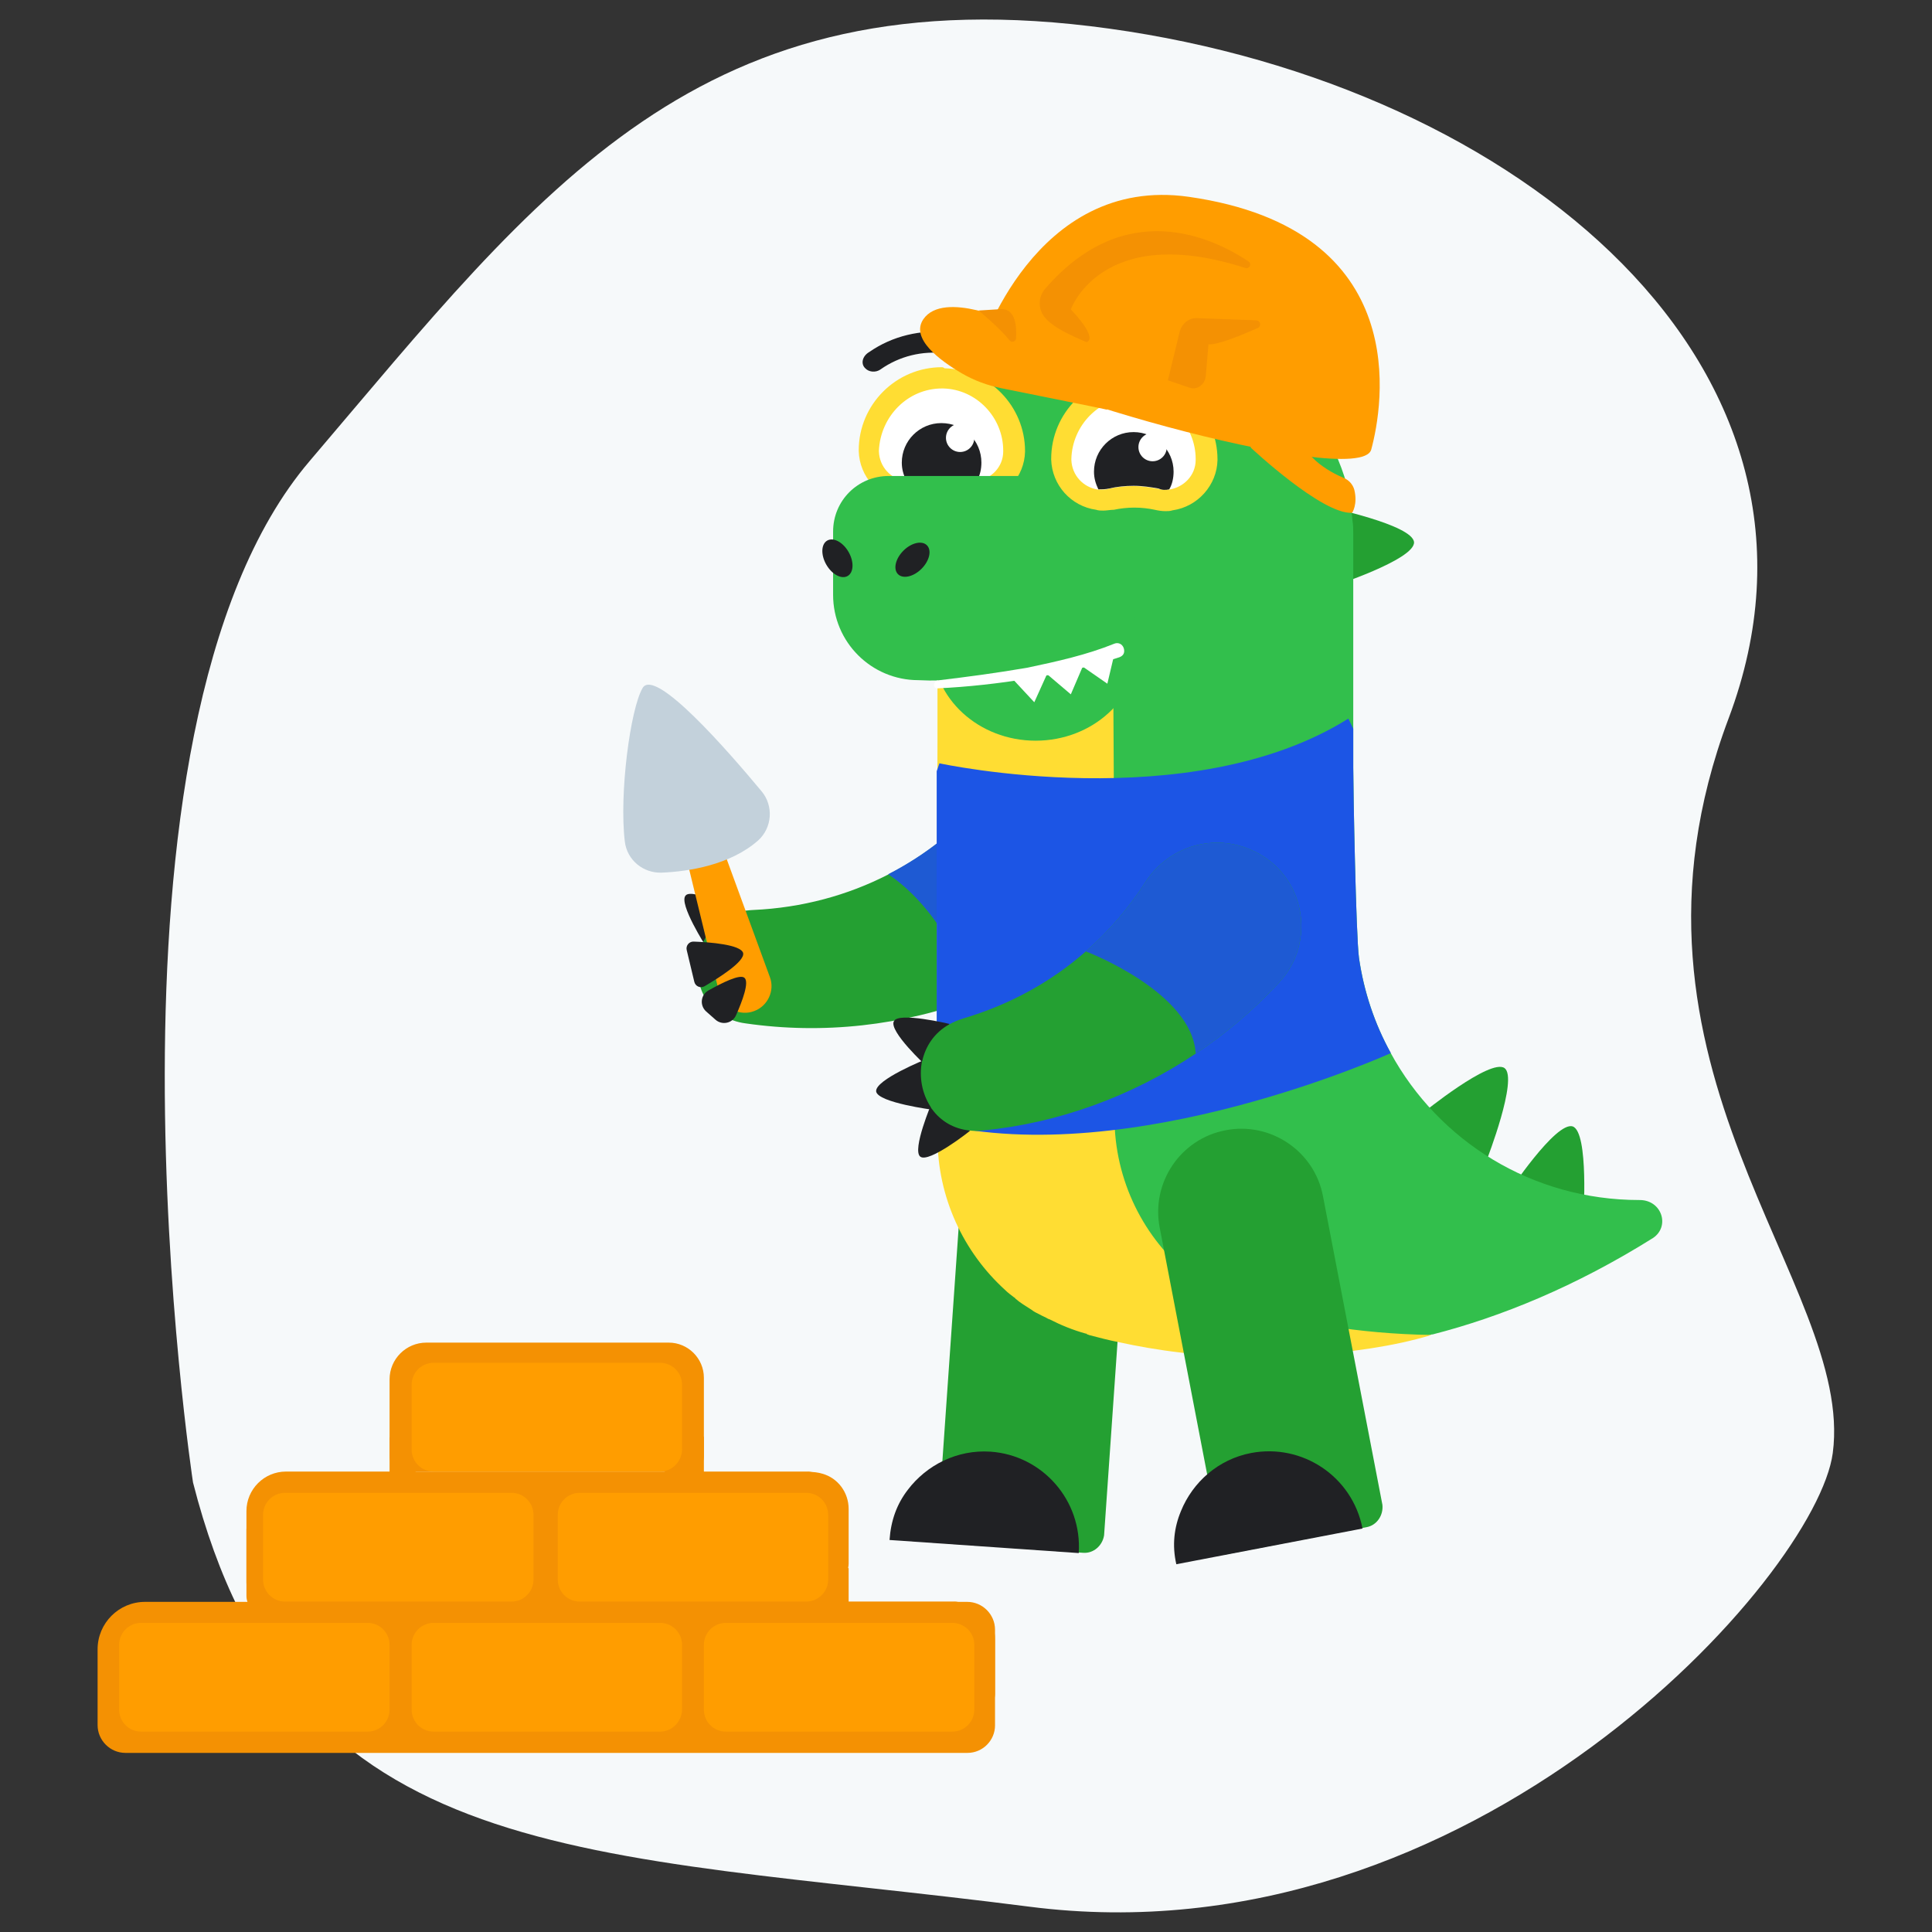 <?xml version="1.0" encoding="utf-8"?>
<!-- Generator: Adobe Illustrator 24.3.0, SVG Export Plug-In . SVG Version: 6.00 Build 0)  -->
<svg version="1.1" id="Layer_1" xmlns="http://www.w3.org/2000/svg" xmlns:xlink="http://www.w3.org/1999/xlink" x="0px" y="0px"
	 viewBox="0 0 708.7 708.7" style="enable-background:new 0 0 708.7 708.7;" xml:space="preserve">
<rect x="0" y="0" width="708.7" height="708.7" fill="#333333" stroke="none"/>
<style type="text/css">
	.st0{fill:#F6F9FA;}
	.st1{fill:#F49103;}
	.st2{fill:#202124;}
	.st3{fill:#24A032;}
	.st4{fill:#FF9D00;}
	.st5{fill:#C3D1DB;}
	.st6{fill:#32BF4C;}
	.st7{fill:#FFFFFF;}
	.st8{fill:#FFDD33;}
	.st9{fill:#1E5AD3;}
	.st10{fill:#1C55E5;}
</style>
<path class="st0" d="M70.8,543.8c0,0-41.9-275.3,42.8-374.7S256.2-10.4,406.9,10.5s275.4,124.8,227.2,253S680.5,471,672.3,533
	c-5.9,44.7-131.9,187.4-294.8,166.4C214.6,678.5,107.2,686.6,70.8,543.8z"/>
<polygon class="st1" points="258.2,527.1 258.2,551.1 239.7,551.1 250.7,521.4 "/>
<polygon class="st1" points="311.3,575.3 311.3,599.3 292.8,599.3 303.8,569.6 "/>
<path class="st1" d="M90.4,560.8v24.6c0,3.1,2.1,5.7,4.8,5.7h14.9l-11.7-37.5L90.4,560.8z"/>
<path class="st1" d="M349.9,635.2H158.4c-4.1,0-7.5-3.3-7.5-7.5V595c0-4.1,3.3-7.5,7.5-7.5h191.5c4.1,0,7.5,3.3,7.5,7.5v32.7
	C357.4,631.9,354,635.2,349.9,635.2z"/>
<path class="st1" d="M354.9,643H46c-5.6,0-10.2-4.6-10.2-10.2V605c0-9.6,7.8-17.4,17.4-17.4h301.6c5.6,0,10.2,4.6,10.2,10.2v35.1
	C365,638.4,360.5,643,354.9,643z"/>
<path class="st1" d="M296,588.1H98c-4.2,0-7.6-3.4-7.6-7.6v-26.2c0-8,6.5-14.5,14.5-14.5H296c4.2,0,7.6,3.4,7.6,7.6v33
	C303.7,584.7,300.2,588.1,296,588.1z"/>
<path class="st1" d="M252.6,539.8H148.5c-3.1,0-5.6-2.5-5.6-5.6V506c0-7.5,6.1-13.5,13.5-13.5h88.9c7.1,0,12.9,5.8,12.9,12.9v28.8
	C258.2,537.4,255.7,539.8,252.6,539.8z"/>
<path class="st2" d="M251.5,328.5c2.4-3,19.5,5.9,19.5,5.9l-11.9,13C259.1,347.4,248.8,331.4,251.5,328.5z"/>
<path class="st3" d="M394.6,299.9l-0.6-0.5c-12-9.8-29.4-8.9-40.6,1.7c-2.6,2.5-5.3,4.8-8.1,7.1c-6,4.8-12.5,9-19.5,12.6
	c-14.8,7.6-31.6,12.2-49.5,13c-1.9,0.1-3.7,0.3-5.3,0.8l0,0c-6.1,1.6-10.4,5.6-12.8,10.5l0,0c-0.1,0.1-0.1,0.3-0.2,0.4
	c-2.5,5.2-2.9,11.4-1,16.8l0,0c0.1,0.3,0.2,0.6,0.3,0.9c1.9,4.9,5.8,9,11.6,11.1c1.4,0.5,3,0.9,4.6,1.1c28.3,4.1,57.5,0.9,84.6-9.3
	l0,0c0.4-0.1,0.7-0.3,1.1-0.4c11.4-4.4,22.3-9.9,32.7-16.7c0.5-0.3,0.9-0.6,1.3-0.9C409.3,336.4,410.1,312.7,394.6,299.9z"/>
<g>
	<path class="st4" d="M262.6,304.3l19.8,54.1c1.9,5-0.8,10.7-5.8,12.5c-5,1.9-10.7-0.8-12.5-5.8c-0.2-0.3-0.2-0.7-0.3-1l-13.6-55.9
		c-0.8-3.5,1.3-7.1,4.8-7.9C258.2,299.5,261.5,301.3,262.6,304.3z"/>
</g>
<path class="st5" d="M242.8,320.1c9.8-0.4,25.1-2.8,35.3-11.8c5.2-4.7,5.7-12.7,1.3-18c-12.4-14.9-39.2-45.7-43.7-37.9
	c-4.5,7.8-8.6,38.8-6.5,56.3C230,315.5,236,320.4,242.8,320.1z"/>
<path class="st3" d="M414,125.2h-29.2c0,0,8-31.5,14.5-31.5S414,125.2,414,125.2z"/>
<path class="st3" d="M478.4,155.7l-22.8-18.4c0,0,25.6-19.1,30.8-15C491.3,126.5,478.4,155.7,478.4,155.7z"/>
<path class="st3" d="M488.5,215.2l-1.6-29.2c0,0,31.3,6.5,31.8,12.9C519,205.3,488.5,215.2,488.5,215.2z"/>
<path class="st3" d="M545.4,425.4l-23.5-17.1c0,0,24.8-20.2,30-16.5C557,395.6,545.4,425.4,545.4,425.4z"/>
<path class="st3" d="M580.8,447.1l-27.7-9.3c0,0,17.6-26.6,23.8-24.6C582.9,415.3,580.8,447.1,580.8,447.1z"/>
<g>
	<path class="st3" d="M397.3,569.6l-53.7-3.7l8.5-122c1.2-16.8,15.8-29.5,32.6-28.3l0,0c16.8,1.2,29.5,15.8,28.3,32.6l-8,115
		C404.4,567,401.1,569.9,397.3,569.6z"/>
	<path class="st2" d="M333,546.5c6.9-9.1,18.1-14.8,30.3-14c19.1,1.3,33.7,17.9,32.4,37.2l-69.4-4.8
		C326.8,557.7,329,551.7,333,546.5z"/>
</g>
<path class="st6" d="M606.4,454.1c-28.4,17.8-55.9,29-80.9,35.4c0,0,0,0-0.3,0c-1.5,0.5-3.4,0.8-4.9,1.3c-13.2,3.1-25.9,5.2-37.8,6
	c-1,0-2.1,0.3-3.1,0.3h-3.9c-1.3,0-2.3,0-3.4,0.2c-1.6,0-2.9,0-4.4,0.3c-3.9,0-6.2,0-6.2,0c-10.3,0-19.8-0.7-28.3-1.7
	s-16-2.4-22.3-3.8c-4.1-1-7.8-1.8-10.9-2.6c-0.5,0-0.8-0.2-1-0.2s-0.2,0-0.5-0.3c-4.7-1.3-9.1-3.1-13.2-5.2c-0.8-0.3-1.6-0.8-2.1-1
	s-1-0.5-1.6-0.8c-1-0.5-2.1-1.3-3.1-1.8c-2.1-1.3-4.1-2.6-6-4.1c0,0-0.2,0-0.2-0.3c-1-0.8-2.3-1.8-3.4-2.9
	c-13.2-12.2-22.2-28.7-24.3-47.6c-0.3-2.6-0.5-5.4-0.5-8v-168c0,0-1.8-100.6,7.5-109.6c4.6-4.4,10.1-8,16.3-10.6
	c1.5-0.5,3.1-1.3,4.6-1.6c3.1-1,6.5-1.5,9.8-2.1c1.8-0.3,3.4-0.3,5.2-0.3h38.3c17.8,0,34.1,6.7,46.5,17.6c2.8,2.3,5.4,5.2,7.7,8
	c6,7,10.3,15.3,13.2,24.3c0.5,1.5,1,3.4,1.3,5.2c0.8,3.4,1.3,7,1.6,10.6c0.3,1.8,0.3,3.6,0.3,5.4v85.3c0,8,1,61.8,2.1,69.8
	c1.8,12.5,5.8,24.3,11.6,34.9c17.6,32.3,51.8,54,91.3,54h0.3C609.7,440.4,612.6,449.9,606.4,454.1z"/>
<g id="eye_back">
	<g>
		<path class="st7" d="M356.9,180.3c-1,0-2.1,0-3.1-0.3c-2.6-0.5-5.4-0.8-8.3-0.8s-5.7,0.3-8.3,0.8c-1,0.3-2.1,0.3-3.1,0.3
			c-0.8,0-1.6,0-2.1-0.3c-7.2-1-12.9-7.2-13.2-14.7v-0.5c0-14.7,11.9-26.6,26.6-26.6h0.8c14.2,0.3,25.9,12.2,25.9,26.4v0.3
			c-0.3,7.5-5.7,13.7-13.2,14.7C358.1,180.3,357.6,180.3,356.9,180.3z"/>
		<g>
			<path class="st8" d="M345.5,142.5c0.3,0,0.5,0,0.5,0c12.2,0.3,22,10.6,22,22.8v0.3c0,5.7-4.4,10.1-9.8,10.9c-0.5,0-1,0-1.6,0
				c-0.8,0-1.6,0-2.3-0.3c-2.8-0.5-5.9-1-9.1-1s-6.2,0.3-9.1,1c-0.8,0.3-1.6,0.3-2.3,0.3c-0.5,0-1,0-1.6,0
				c-5.4-0.8-9.6-5.2-9.8-10.9v-0.3C323,152.6,333.1,142.5,345.5,142.5 M345.5,134.7L345.5,134.7c-16.8,0-30.5,13.7-30.5,30.5v0.3
				l0,0l0,0c0.3,9.3,7.2,17.1,16.5,18.4c0.8,0.3,1.8,0.3,2.6,0.3c1.3,0,2.6-0.3,3.9-0.3c2.3-0.5,4.9-0.8,7.5-0.8s5.2,0.3,7.5,0.8
				c1.3,0.3,2.6,0.5,3.9,0.5c0.8,0,1.8,0,2.6-0.3c9.3-1.3,16.3-9.3,16.5-18.4l0,0l0,0v-0.3c0-16.3-13.2-30-29.5-30.3
				C346,134.7,345.7,134.7,345.5,134.7L345.5,134.7z"/>
		</g>
	</g>
	<path class="st2" d="M360,169.7c0,2.3-0.5,4.7-1.6,6.5c-1.3,0.3-2.6,0.3-3.9-0.3c-2.8-0.5-5.9-1-9.1-1s-6.2,0.3-9.1,1
		c-1.3,0.3-2.6,0.3-3.9,0.3c-1-2.1-1.6-4.1-1.6-6.5c0-8,6.5-14.5,14.5-14.5C353.5,155.2,360,161.6,360,169.7z"/>
	<circle class="st7" cx="352.2" cy="160.6" r="5.2"/>
</g>
<path id="nose" class="st6" d="M410.9,237.9c-27.2,7-53.3,12.7-74,11.6c-17.3,0-31.3-14-31.3-31.3V195c0-11.4,9.1-20.4,20.4-20.4h59
	L410.9,237.9z"/>
<g id="eye_front">
	<g>
		<path class="st7" d="M427.2,183.6c-1,0-2.1,0-3.1-0.3c-2.6-0.5-5.4-0.8-8.3-0.8s-5.7,0.3-8.3,0.8c-1,0.3-2.1,0.3-3.1,0.3
			c-0.8,0-1.6,0-2.1-0.3c-7.2-1-12.9-7.2-13.2-14.7v-0.5c0-14.7,11.9-26.6,26.6-26.6h0.8c14.2,0.3,25.9,12.2,25.9,26.4v0.3
			c0,7.5-5.7,13.7-13.2,14.7C428.7,183.6,428,183.6,427.2,183.6z"/>
		<g>
			<path class="st8" d="M416.1,145.6c0.3,0,0.5,0,0.5,0c12.2,0.3,22,10.6,22,22.8v0.3c0,5.7-4.4,10.1-9.8,10.9c-0.5,0-1,0-1.6,0
				c-0.8,0-1.6,0-2.3-0.3c-2.8-0.5-5.9-1-9.1-1c-3.1,0-6.2,0.3-9.1,1c-0.8,0.3-1.6,0.3-2.3,0.3c-0.5,0-1,0-1.6,0
				c-5.4-0.8-9.6-5.2-9.8-10.9v-0.3C393.3,155.9,403.4,145.6,416.1,145.6 M416.1,137.8L416.1,137.8c-16.8,0-30.5,13.7-30.5,30.5v0.3
				l0,0l0,0c0.3,9.3,7.2,17.1,16.5,18.4c0.8,0.3,1.8,0.3,2.6,0.3c1.3,0,2.6-0.3,3.9-0.3c2.3-0.5,4.9-0.8,7.5-0.8s5.2,0.3,7.5,0.8
				c1.3,0.3,2.6,0.5,3.9,0.5c0.8,0,1.8,0,2.6-0.3c9.3-1.3,16.3-9.3,16.5-18.4l0,0l0,0v-0.3c0-16.3-13.2-30-29.5-30.3
				C416.6,137.8,416.3,137.8,416.1,137.8L416.1,137.8z"/>
		</g>
	</g>
	<path class="st2" d="M430.5,173c0,2.3-0.5,4.7-1.6,6.5c-1.3,0.3-2.6,0.3-3.9-0.3c-2.8-0.5-5.9-1-9.1-1c-3.1,0-6.2,0.3-9.1,1
		c-1.3,0.3-2.6,0.3-3.9,0.3c-1-2.1-1.6-4.1-1.6-6.5c0-8,6.5-14.5,14.5-14.5S430.5,165,430.5,173z"/>
	<ellipse class="st7" cx="422.8" cy="164" rx="5.2" ry="5.2"/>
</g>
<path class="st8" d="M462.9,481.2c-9.3-2.8-18.1-7-25.9-12.9l0,0c0,0,0,0-0.3-0.3c-17.1-13.7-27.9-34.9-27.9-58.4c0-0.8,0-1.6,0-2.3
	v-79.6l-0.5-88.9c-17.8,6.7-39.6,10.6-64.4,11.1v15.8v7l0,0l0,0l-0.3,62.1l0.3,60.5v5.2l0,0v11.9v2.6c0,0.8,0,1.6,0,2.3
	c0,22,9.6,42.1,24.8,55.9c1,1,2.1,1.8,3.4,2.8c0,0,0.3,0,0.3,0.3c1.8,1.6,3.9,2.8,5.9,4.1c1,0.8,2.1,1.3,3.1,1.8
	c0.5,0.3,1,0.5,1.6,0.8c0.8,0.3,1.3,0.8,2.1,1c4.1,2.1,8.5,3.9,13.2,5.2c0.3,0,0.3,0,0.5,0.3c0.3,0,0.8,0.3,1,0.3
	c3.1,0.8,6.7,1.8,10.9,2.6c12.7,2.8,30,5.4,50.7,5.4l0,0c0,0,2.3,0,6.2,0c1.6,0,2.8,0,4.4-0.3c1,0,2.3,0,3.4-0.3c0.5,0,1.3,0,1.8,0
	c0.8,0,1.3,0,2.1,0c1,0,2.1,0,3.1-0.3h0.3c12.2-1,27.9-2.8,42.4-7.2c0,0,0,0,0.3,0C497,489.3,475.3,484.6,462.9,481.2z"/>
<ellipse class="st6" cx="379.9" cy="237.1" rx="37.8" ry="34.6"/>
<g id="nostril">
	<ellipse transform="matrix(0.866 -0.5 0.5 0.866 -61.247 181.036)" class="st2" cx="307.2" cy="204.8" rx="4.7" ry="7.5"/>
	
		<ellipse transform="matrix(0.707 -0.707 0.707 0.707 -47.138 296.88)" class="st2" cx="334.8" cy="205.3" rx="7.5" ry="4.7"/>
</g>
<g>
	<path class="st3" d="M501.3,560.2l-52.8,10.2l-23.1-120.1c-3.2-16.5,7.7-32.6,24.2-35.7l0,0c16.5-3.2,32.6,7.7,35.7,24.2L507.1,552
		C507.5,555.8,505.1,559.5,501.3,560.2z"/>
	<path class="st2" d="M433.2,554.3c4.3-10.6,13.7-19,25.7-21.3c18.8-3.6,37.2,8.6,40.9,27.7l-68.3,13.1
		C429.9,566.8,430.7,560.3,433.2,554.3z"/>
</g>
<path id="brow_back" class="st2" d="M346.8,129.6c-8.5-1-16.8,1-23.8,5.9c-1.8,1.3-4.4,1-5.7-0.5l0,0c-1.6-1.6-1-4.4,1.6-5.9
	c8.5-5.9,18.9-8.3,29.2-7.2c2.8,0.3,4.7,2.6,4.1,4.7l0,0C351.2,128.5,348.8,129.8,346.8,129.6z"/>
<path id="brow_front" class="st2" d="M435.7,136.6c-7-4.9-15.5-7-23.8-5.9c-2.3,0.3-4.4-1-4.9-3.1l0,0c-0.5-2.1,1.3-4.4,4.1-4.7
	c10.3-1,20.7,1.6,29.2,7.2c2.3,1.6,2.8,4.4,1.3,5.9l0,0C440.1,137.6,437.5,137.8,435.7,136.6z"/>
<g id="teeth">
	<polygon class="st7" points="382.2,245.7 398.2,242.1 392.8,254.7 	"/>
	<polygon class="st7" points="370,247.5 385,245.2 379.4,257.6 	"/>
	<polygon class="st7" points="395.1,243.1 409.3,237.7 406.2,250.8 	"/>
</g>
<path id="mouth" class="st7" d="M343.9,249.6c10.9-1.3,22.2-2.8,33.1-4.7c10.9-2.3,21.7-4.7,31.8-8.8l0,0c1.3-0.5,2.8,0,3.4,1.6
	c0.5,1.6,0,2.8-1.6,3.4l0,0c-10.9,3.6-22,5.9-33.1,7.8c-11.1,1.8-22.5,3.1-33.6,3.6c-0.8,0-1.3-0.5-1.3-1.3
	C342.9,250.1,343.4,249.6,343.9,249.6L343.9,249.6z"/>
<path class="st4" d="M359.4,128.7c0,0,19.9-64.6,76.7-56.5c83.1,11.9,71.1,77.2,66.9,92.7S355.3,139.2,359.4,128.7z"/>
<path class="st4" d="M372.4,118.7c0,0-26.2-12.5-33.7-1.6c-4.8,7.1,6,15.1,14.2,19.9c4.5,2.6,9.4,4.4,14.4,5.4
	c12.3,2.5,38.4,7.7,38.9,7.9C407.1,150.5,372.4,118.7,372.4,118.7z"/>
<path class="st4" d="M458.7,164.1c0,0,26.4,24.8,37.3,24c0,0,2.1-3.1,0.8-8.4c-0.5-1.9-1.9-3.5-3.7-4.3c-5.3-2.2-17-8.4-16.6-19.1
	C476.9,142.4,458.7,164.1,458.7,164.1z"/>
<path class="st1" d="M428.4,139.5l4.3-17.7c0.8-3.1,3.4-5.2,6.3-5.1l21.8,0.8c1.6,0.1,2,2.2,0.6,2.8c-5.9,2.6-14.7,6.3-18.1,6
	l-1,11.7c-0.3,3.1-3.2,5.2-6,4.2L428.4,139.5z"/>
<path class="st1" d="M383.5,116.7c3.5,4,10.6,6.8,15,8.8c0,0,5-0.6-5.7-12c0,0,11.3-32.2,64-15.2c1.5,0.5,2.5-1.5,1.2-2.4
	c-13.7-9.1-45.4-23.7-74.6,10C380.7,109.1,380.7,113.6,383.5,116.7z"/>
<path class="st1" d="M359,113.9c0,0,7.6,6.3,11.4,11c0.7,0.9,2.2,0.4,2.3-0.7c0.3-4.3-0.1-11.1-5.6-10.8
	C359,113.9,359,113.9,359,113.9z"/>
<path class="st9" d="M390.7,309.7c0,0-23.9-1.5-45.4-1.6c-6,4.8-12.5,9-19.5,12.6c17.3,11.5,27.5,33.1,32.2,45.3l0,0
	c0.4-0.1,0.7-0.3,1.1-0.4c11.4-4.4,22.3-9.9,32.7-16.7c0.5-0.3,0.9-0.6,1.3-0.9L390.7,309.7z"/>
<path class="st10" d="M510.2,386.3c0,0-95,43.1-166.6,25.9V282.9l1-2.9c0,0,92,20,150-16.4l1.8,3.7v14.3c0,8,1,61.8,2.1,69.8
	C500.3,363.9,504.3,375.7,510.2,386.3z"/>
<g id="hand_front">
	<path class="st2" d="M327.9,374.6c1.6-3.5,20.4,1,20.4,1l-8.4,15.5C339.8,391.1,325.9,378.2,327.9,374.6z"/>
	<path class="st2" d="M321.4,400.4c-0.6-4.3,18.4-11.9,18.4-11.9l2.4,18.6C342.3,407.1,322.1,404.5,321.4,400.4z"/>
	<path class="st2" d="M337.6,424.3c-3.2-2.4,4.3-20,4.3-20l13.9,10.5C355.8,414.9,340.8,426.7,337.6,424.3z"/>
	<path class="st3" d="M469,360.6c-9.2,9.9-19.4,18.6-30.4,25.9c-23.5,15.7-50.4,25.5-78.1,28.2c-1.7,0.2-3.3,0.2-4.8,0
		c-6-0.6-10.7-3.6-13.7-7.7c-0.3-0.3-0.5-0.7-0.7-1.1c-3.1-4.8-4.2-10.9-3.1-16.5c0-0.1,0-0.2,0.1-0.2c1.2-5.4,4.4-10.4,10-13.5
		c1.5-0.8,3.1-1.5,5-2.1c17.3-5.1,32.5-13.6,45-24.6l0,0c8.6-7.5,16-16.2,22-25.6c8.4-12.9,25-18,39.1-11.4c0.2,0.1,0.5,0.2,0.7,0.3
		C478.7,321.2,483.2,345.6,469,360.6z"/>
</g>
<path class="st9" d="M469,360.6c-9.2,9.9-19.4,18.6-30.4,25.9c-1.2-22.5-39.7-37.3-40.3-37.5c8.6-7.5,16-16.2,22-25.6
	c8.4-12.9,25-18,39.1-11.4c0.2,0.1,0.5,0.2,0.7,0.3C478.7,321.2,483.2,345.6,469,360.6z"/>
<path class="st1" d="M333.5,587.5"/>
<path class="st1" d="M354.5,633.3l8.1-7c1.5-1.2,2.4-3.1,2.4-5v-20.1c0-6-3.9-11.3-9.6-12.9c-1.6-0.5-3.4-0.7-5.4-0.7"/>
<path class="st1" d="M300.8,585.6l8.1-7c1.5-1.2,2.4-3.1,2.4-5v-20.1c0-6-3.9-11.3-9.6-12.9c-1.6-0.5-3.4-0.7-5.4-0.7"/>
<path class="st4" d="M242.1,635.2h-83c-4.5,0-8.1-3.6-8.1-8.1v-23.7c0-4.5,3.6-8.1,8.1-8.1h83c4.5,0,8.1,3.6,8.1,8.1v23.7
	C250.1,631.6,246.5,635.2,242.1,635.2z"/>
<path class="st4" d="M349.3,635.2h-83c-4.5,0-8.1-3.6-8.1-8.1v-23.7c0-4.5,3.6-8.1,8.1-8.1h83c4.5,0,8.1,3.6,8.1,8.1v23.7
	C357.4,631.6,353.8,635.2,349.3,635.2z"/>
<path class="st4" d="M295.7,587.5h-83c-4.5,0-8.1-3.6-8.1-8.1v-23.7c0-4.5,3.6-8.1,8.1-8.1h83c4.5,0,8.1,3.6,8.1,8.1v23.7
	C303.8,583.9,300.1,587.5,295.7,587.5z"/>
<path class="st4" d="M187.6,587.5h-83c-4.5,0-8.1-3.6-8.1-8.1v-23.7c0-4.5,3.6-8.1,8.1-8.1h83c4.5,0,8.1,3.6,8.1,8.1v23.7
	C195.7,583.9,192.1,587.5,187.6,587.5z"/>
<path class="st4" d="M242.1,539.8h-83c-4.5,0-8.1-3.6-8.1-8.1V508c0-4.5,3.6-8.1,8.1-8.1h83c4.5,0,8.1,3.6,8.1,8.1v23.7
	C250.1,536.2,246.5,539.8,242.1,539.8z"/>
<path class="st4" d="M134.8,635.2h-83c-4.5,0-8.1-3.6-8.1-8.1v-23.7c0-4.5,3.6-8.1,8.1-8.1h83c4.5,0,8.1,3.6,8.1,8.1v23.7
	C142.9,631.6,139.3,635.2,134.8,635.2z"/>
<polygon class="st1" points="142.9,527.1 142.9,544.5 155.9,544.5 "/>
<path class="st2" d="M272.6,349.6c0.7,3.1-9.1,9.2-14.2,12.2c-1.5,0.8-3.3,0-3.7-1.6l-2.8-11.7c-0.4-1.6,0.9-3.2,2.6-3.1
	C260.3,345.6,271.8,346.5,272.6,349.6z"/>
<path class="st2" d="M273.1,358.7c1.8,1.6-0.8,8.5-3.1,13.7c-1.3,3-5.2,3.8-7.6,1.6l-3.4-3c-2.4-2.2-2-6.1,0.9-7.7
	C264.9,360.5,271.5,357.2,273.1,358.7z"/>
</svg>
